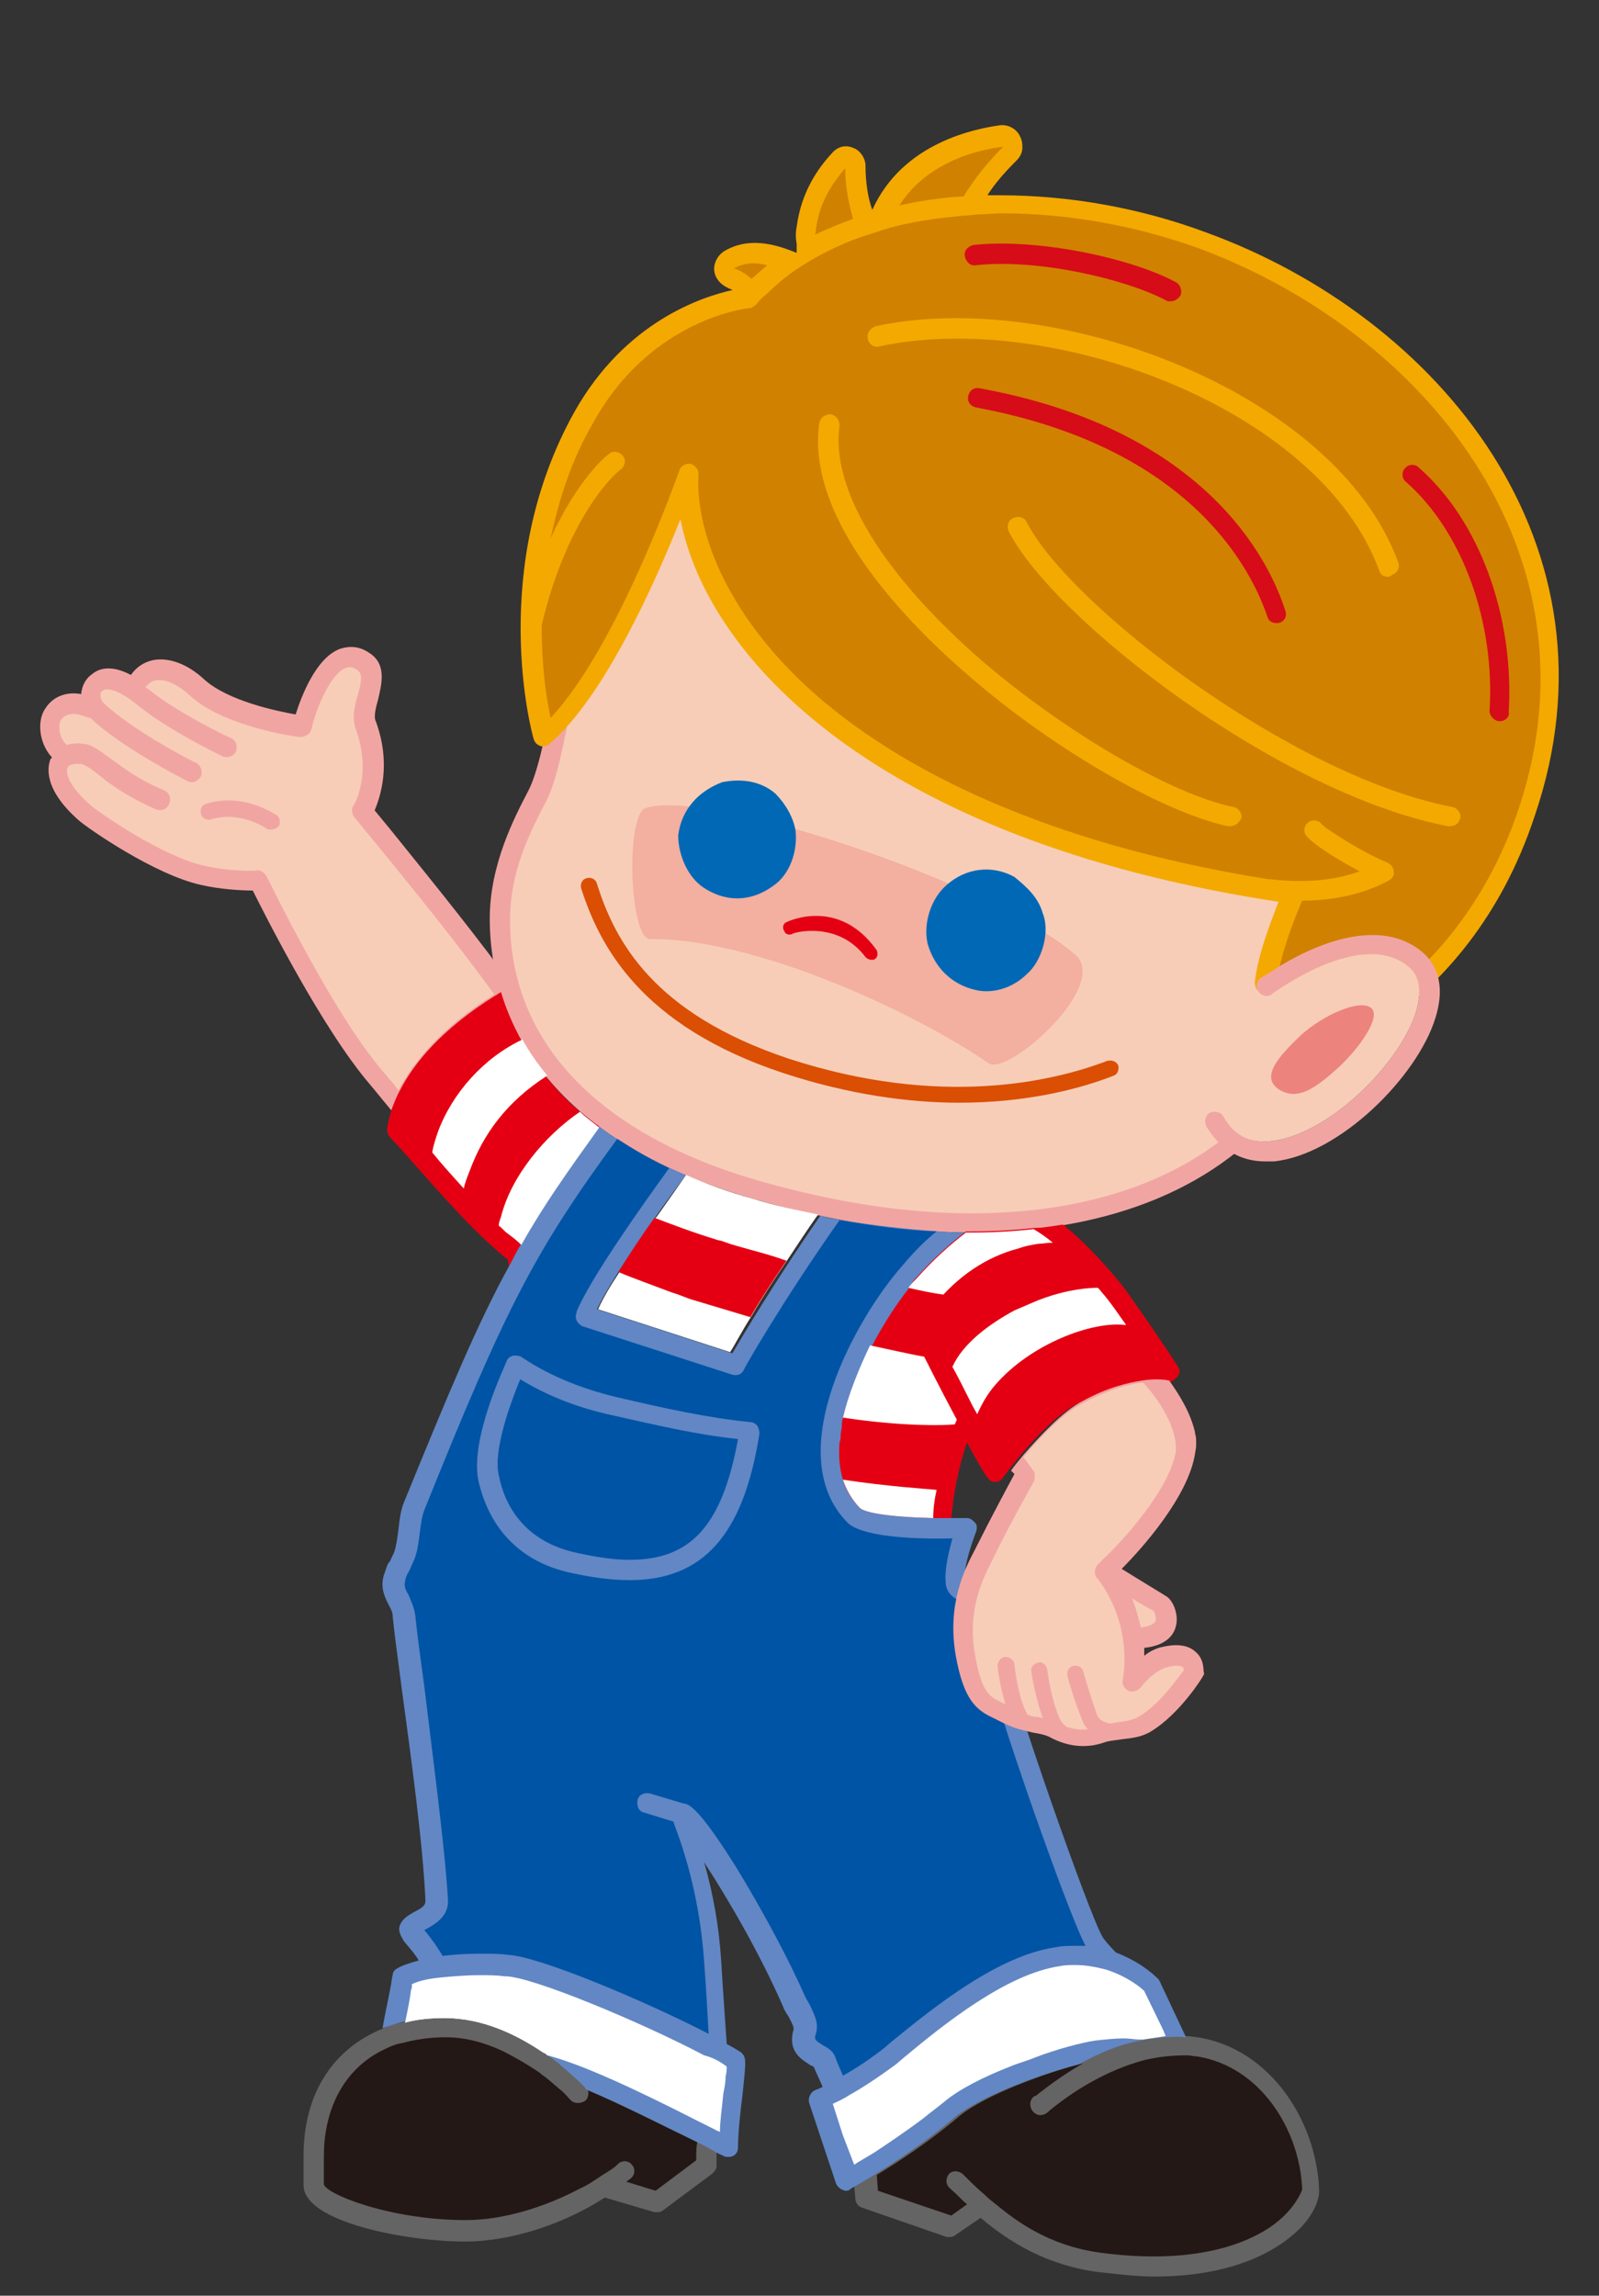<?xml version="1.0" encoding="utf-8"?>
<!-- Generator: Adobe Illustrator 26.5.1, SVG Export Plug-In . SVG Version: 6.00 Build 0)  -->
<svg version="1.1" id="レイヤー_1" xmlns="http://www.w3.org/2000/svg" xmlns:xlink="http://www.w3.org/1999/xlink" x="0px"
	 y="0px" viewBox="0 0 141.7 203.4" style="enable-background:new 0 0 141.7 203.4;" xml:space="preserve">
<rect x="0" y="0" width="141.7" height="203.4" fill="#333333" stroke="none"/>
<style type="text/css">
	.st0{fill:#F1A5A2;}
	.st1{fill:#F7CDB8;}
	.st2{fill:#F4A900;}
	.st3{fill:#D08100;}
	.st4{fill:none;}
	.st5{fill:#D60C18;}
	.st6{fill:#F3AFA0;}
	.st7{fill:#0068B5;}
	.st8{fill:#E40012;}
	.st9{fill:#DA4F03;}
	.st10{fill:#ED837D;}
	.st11{fill:#656464;}
	.st12{fill:#231815;}
	.st13{fill:#FFFFFF;}
	.st14{fill:#6287C4;}
	.st15{fill:#0054A5;}
</style>
<g>
	<path class="st0" d="M34.6,73.5l-1.4-1.7c0.5-1.2,1.5-4.1,0.1-7.9c-0.2-0.4,0-1.2,0.2-1.9c0.3-1.3,0.8-3.1-0.7-4.1
		c-1.1-0.8-2.1-0.6-2.7-0.4c-2.1,0.8-3.4,4.2-3.9,5.8c-1.7-0.3-6-1.2-8.1-3.1c-1.5-1.4-3.2-2-4.6-1.7c-0.8,0.2-1.4,0.6-1.9,1.3
		c-1.7-0.9-2.8-0.6-3.4-0.1c-0.6,0.4-0.9,1-1,1.7c0,0,0,0,0,0.1c-1-0.2-2.4,0-3.2,1.3c-0.7,1-0.6,3,0.6,4.3c0,0,0,0.1-0.1,0.1
		c-0.3,0.7-0.7,2.7,2.5,5.5c0.8,0.7,6.7,4.8,10.8,5.7c1.7,0.4,3.6,0.5,4.6,0.5c1.2,2.4,6.2,12.3,10.4,17.2l0.5,0.6
		c0.4,0.5,0.9,1.1,1.4,1.7c0.2-0.5,0.4-1.1,0.8-1.8c1.2-2.3,3.5-5.3,8.4-8.3c0.3-0.2,0.6-0.4,1-0.6c0.2-0.1,0.5-0.1,0.7-0.1
		C42.6,83.4,38.8,78.7,34.6,73.5z"/>
	<path class="st1" d="M43.8,88.1c-2.9-4-6.5-8.5-10.6-13.5l-1.8-2.2c-0.2-0.3-0.3-0.7-0.1-1c0.1-0.1,1.7-2.8,0.2-6.9
		c-0.3-0.9-0.1-1.9,0.2-2.9c0.4-1.4,0.4-1.9,0-2.2c-0.5-0.4-0.9-0.3-1.1-0.2c-1.3,0.5-2.6,3.6-3,5.4c-0.1,0.4-0.5,0.7-1,0.7
		c-0.3,0-6.8-0.9-9.8-3.7c-1.1-1-2.2-1.5-3.1-1.3c-0.3,0.1-0.6,0.3-0.8,0.6c0.1,0.1,0.2,0.1,0.3,0.2c2.6,2.1,7.2,4.3,7.3,4.3
		c0.4,0.2,0.6,0.7,0.4,1.2c-0.2,0.4-0.7,0.6-1.2,0.4c-0.2-0.1-4.8-2.3-7.6-4.6c-1.6-1.3-2.7-1.5-3-1.2c-0.2,0.1-0.2,0.3-0.2,0.4
		c0,0.2,0.1,0.5,0.3,0.7c2.5,2.4,8.1,5.3,8.2,5.3c0.4,0.2,0.6,0.8,0.4,1.2c-0.2,0.3-0.5,0.5-0.8,0.5c-0.1,0-0.3,0-0.4-0.1
		c-0.2-0.1-5.9-3-8.6-5.6c-0.1,0-0.2,0-0.4-0.1c-0.1,0-1.5-0.7-2.2,0.3c-0.2,0.3-0.3,1.4,0.5,2.2c0.4-0.1,0.9-0.2,1.4-0.1
		c0.8,0,1.5,0.6,2.5,1.3c1.1,0.8,2.5,1.9,4.7,2.8c0.5,0.2,0.7,0.7,0.5,1.2c-0.2,0.5-0.7,0.7-1.2,0.5c-2.3-1-3.9-2.1-5-3
		c-0.6-0.5-1.3-1-1.6-1c0,0,0,0-0.1,0c-0.2,0-0.9-0.1-1.1,0.3c-0.2,0.4,0,1.6,2.1,3.4c0.7,0.6,6.3,4.5,10,5.3
		c2.1,0.5,4.7,0.5,4.7,0.4h0c0.3,0,0.6,0.2,0.8,0.5c0.1,0.1,5.8,12.1,10.4,17.4l0.5,0.6c0.3,0.3,0.6,0.7,0.8,1
		C36.6,94.2,39,91.1,43.8,88.1z"/>
	<path class="st0" d="M86.1,109.2c-6.1,0-12.6-1-19.4-3c-20.2-5.8-23.3-18-23.3-24.8c0-4.8,2.2-9,3.4-11.3c0.9-1.7,1.6-5.3,2.4-9.4
		c2.1-10.9,5-25.8,14.8-28.8c1-0.3,2.3-0.5,3.8-0.5c12.2,0,40.6,12.2,50.5,32c5.6,11.2,4.1,23-4.4,34.2
		C108.3,105.1,98.4,109.2,86.1,109.2z"/>
	<path class="st1" d="M67.7,33.2c-1.3,0-2.4,0.1-3.2,0.4c-8.8,2.7-11.5,17-13.6,27.5c-0.9,4.5-1.5,8-2.5,9.9
		c-1.6,3-3.2,6.4-3.2,10.5c0,10.8,7.8,19,22,23.1c6.6,1.9,13,2.9,18.9,2.9c11.7,0,21.1-3.8,26.4-10.8c8.1-10.8,9.5-21.7,4.2-32.4
		C107,45,79.5,33.2,67.7,33.2z"/>
	<path class="st2" d="M106.9,20.6c-5.9-2.2-12.2-3.3-18.3-3.3c-0.4,0-0.7,0-1.1,0c0.7-1.1,1.6-2.1,2.6-3.1c0.3-0.3,0.5-0.7,0.5-1.1
		c0-0.3,0-0.6-0.2-1c-0.3-0.7-1.1-1.1-1.8-1c-2.1,0.3-8.6,1.5-11.3,7.5c-0.4-1.1-0.6-2.5-0.6-3.9c0-0.7-0.5-1.4-1.1-1.6
		c-0.7-0.3-1.4-0.1-1.9,0.5c-1.2,1.3-2.7,3.4-3.1,6.5c-0.1,0.5-0.1,1,0,1.5c0,0.3,0,0.5,0,0.8c-0.3-0.1-0.5-0.2-0.8-0.3
		c-2.2-0.8-4.1-0.8-5.7,0.2c-0.4,0.3-0.7,0.7-0.8,1.3c-0.1,0.7,0.3,1.5,1.2,1.9c0.1,0.1,0.3,0.1,0.4,0.2c-2.7,0.6-9.5,2.8-14,10.8
		c-7.7,13.8-3.8,28.4-3.6,29c0.1,0.3,0.3,0.5,0.6,0.6c0.3,0.1,0.6,0,0.8-0.2c4.9-4.2,9.4-14.4,11.6-19.9c2.3,12,17,28.4,53,33.9
		c-0.6,1.6-1.8,4.5-2.1,7.1c0,0.3,0.1,0.6,0.2,0.7c0.2,0.2,0.5,0.3,0.9,0.3c1,0,4.3-1.1,6.8-1.9l-5.6,7.4c-0.2,0.3-0.2,0.7,0,1
		c0.2,0.2,0.4,0.4,0.7,0.4c0.1,0,0.2,0,0.2,0c0.6-0.2,15.6-4.4,21.6-22.6C144.2,48.3,127.5,28.1,106.9,20.6z"/>
	<path class="st3" d="M134.6,71.6c-4.2,12.6-13,18.2-17.6,20.4l5.5-7.2c0.2-0.3,0.2-0.7,0-1.1c-0.2-0.2-0.4-0.4-0.7-0.4
		c-0.1,0-0.2,0-0.3,0.1c-2.6,1-6.5,2.2-8.2,2.7c0.5-2.5,1.7-5.4,2.1-6.3c3,0,5.7-0.7,7.7-1.8c0.3-0.2,0.5-0.5,0.4-0.8
		c0-0.3-0.2-0.6-0.6-0.8c-2-0.8-5.2-2.8-5.8-3.4c-0.3-0.4-0.9-0.4-1.2-0.1c-0.4,0.3-0.4,0.9-0.1,1.2c0.7,0.8,2.8,2.1,4.7,3.1
		c-1.9,0.7-4.6,1.1-7.9,0.7c-0.1,0-0.1,0-0.2,0C94.9,75.1,81,69.3,72,61.3C64.1,54.2,61.6,46.7,61.9,42c0-0.4-0.3-0.8-0.7-0.9
		c-0.4-0.1-0.9,0.2-1,0.6c-0.1,0.2-5.4,15.5-11.4,21.9C48.4,61.9,48,59,48,55.4c2.4-10.1,6.9-13.8,7-13.8c0.4-0.3,0.5-0.9,0.2-1.2
		c-0.3-0.4-0.9-0.5-1.2-0.2c-0.2,0.1-2.8,2.2-5.2,7.5c0.7-3.3,1.8-6.9,3.8-10.3c5.1-9.2,13.7-10.1,13.8-10.1c0.1,0,0.2,0,0.3-0.1
		c0.1-0.1,0.2-0.1,0.3-0.2c0.3-0.4,0.6-0.7,1-1c0.6-0.6,1.3-1.2,2.1-1.8c0.7-0.5,1.5-1,2.4-1.5c1.3-0.7,2.6-1.3,4.1-1.8
		c0.7-0.2,1.5-0.5,2.2-0.7c1.8-0.5,3.7-0.8,5.7-1c0.7-0.1,1.4-0.1,2.1-0.2c0.7,0,1.4-0.1,2.2-0.1c5.8,0,12,1.1,17.7,3.2
		C126.1,29.5,142.2,48.8,134.6,71.6z"/>
	<path class="st0" d="M24,73.5c-0.2,0-0.3,0-0.4-0.1c0,0-2.3-1.6-4.9-0.8c-0.4,0.1-0.8-0.1-0.9-0.5c-0.1-0.4,0.1-0.8,0.5-0.9
		c3.4-1,6.1,1,6.2,1c0.3,0.2,0.4,0.7,0.2,1C24.5,73.4,24.3,73.5,24,73.5z"/>
	<g>
		<g>
			<g>
				<path class="st4" d="M74.9,14.9c-1.1,1.2-2.4,3-2.6,5.5c0,0.1,0,0.2,0,0.3c1.1-0.5,2.2-1,3.4-1.4C75.2,18,74.9,16.5,74.9,14.9z"
					/>
				<path class="st4" d="M68,23.5c-1.1-0.2-2.1-0.1-2.9,0.3c0,0,0,0,0.1,0c0.5,0.2,1,0.5,1.5,0.9C67,24.3,67.5,23.9,68,23.5z"/>
				<path class="st4" d="M88.9,13c-1.7,0.2-6.5,1.1-9.2,5.2c1.8-0.4,3.7-0.6,5.7-0.8C86.3,15.9,87.4,14.3,88.9,13z"/>
			</g>
		</g>
		<path class="st2" d="M109,73.2c-0.1,0-0.1,0-0.2,0C103.2,72,93.5,66.5,86,60c-5.5-4.7-14.6-13.9-13.4-22.5c0.1-0.5,0.5-0.8,1-0.8
			c0.5,0.1,0.8,0.5,0.8,1c-0.8,5.7,3.9,13.3,12.8,21c7.4,6.3,16.7,11.7,22.1,12.8c0.5,0.1,0.8,0.6,0.7,1
			C109.8,72.9,109.5,73.2,109,73.2z"/>
		<path class="st5" d="M113.1,55.2c-0.4,0-0.7-0.2-0.8-0.6c-1.5-4.4-7-15-25.8-18.5c-0.5-0.1-0.8-0.5-0.7-1c0.1-0.5,0.5-0.8,1-0.7
			c19.8,3.6,25.6,15,27.1,19.7c0.2,0.5-0.1,1-0.6,1.1C113.3,55.2,113.2,55.2,113.1,55.2z"/>
		<path class="st2" d="M123,51.1c-0.4,0-0.7-0.2-0.8-0.6C116.9,36.1,93,27.4,77.9,30.7c-0.5,0.1-0.9-0.2-1-0.7
			c-0.1-0.5,0.2-0.9,0.7-1.1c15.7-3.4,40.7,5.7,46.3,20.9c0.2,0.5-0.1,1-0.5,1.1C123.2,51.1,123.1,51.1,123,51.1z"/>
		<path class="st2" d="M128.5,73.2c-0.1,0-0.1,0-0.2,0c-15-2.9-34.9-18.3-38.9-26.1c-0.2-0.4-0.1-1,0.4-1.2c0.4-0.2,1-0.1,1.2,0.4
			c3.9,7.5,23.6,22.5,37.7,25.2c0.5,0.1,0.8,0.6,0.7,1C129.3,72.9,129,73.2,128.5,73.2z"/>
		<path class="st5" d="M132.9,63.9C132.9,63.9,132.9,63.9,132.9,63.9c-0.5,0-0.9-0.5-0.9-0.9c0.5-7.9-2.4-15.9-7.4-20.3
			c-0.4-0.3-0.4-0.9-0.1-1.2c0.3-0.4,0.9-0.4,1.2-0.1c5.4,4.7,8.5,13.2,8,21.7C133.8,63.5,133.4,63.9,132.9,63.9z"/>
		<path class="st6" d="M57.2,71.6c5.3-1.8,30.6,6.5,38.1,13c3.1,2.7-6,10.8-7.7,9.6c-6.5-4.5-20.7-11.1-30-11
			C55.8,83.2,55.4,72.3,57.2,71.6z"/>
		<path class="st7" d="M70.5,73.6c0.2,1.8-0.5,3.9-2,4.9c-1.8,1.3-3.9,1.5-5.9,0.3c-1.6-0.9-2.5-3-2.5-4.8c0.3-2.3,1.8-3.9,3.9-4.7
			c1.5-0.3,3.3-0.2,4.7,1C69.6,71.2,70.3,72.4,70.5,73.6z"/>
		<path class="st7" d="M92.4,80.9c0.7,1.7-0.1,4.3-1.4,5.4c-1.2,1.2-3,1.8-4.6,1.4c-2.1-0.5-3.6-2-4.2-4.1c-0.4-1.8,0.3-4,1.7-5.2
			c1.7-1.5,4-1.8,6-0.7C91,78.6,92,79.5,92.4,80.9z"/>
		<path class="st8" d="M69.7,81.7c-0.3,0.1-0.4,0.5-0.2,0.8c0.1,0.3,0.5,0.4,0.8,0.2c0.2-0.1,4-1.1,6.4,2.1c0.2,0.2,0.5,0.3,0.8,0.2
			c0.3-0.2,0.3-0.5,0.2-0.8C74.3,79.4,69.7,81.7,69.7,81.7z"/>
		<path class="st9" d="M85,97.7c-4.4,0-9.7-0.7-15.5-2.6c-12.8-4.2-16.4-11.4-18-16.4c-0.1-0.4,0.1-0.8,0.5-0.9
			c0.4-0.1,0.8,0.1,0.9,0.5c1.6,5.1,5,11.5,17,15.5c13.5,4.4,23.5,2,28.2,0.2c0.4-0.1,0.8,0,1,0.4c0.1,0.4-0.1,0.8-0.4,0.9
			C95.9,96.4,91.2,97.7,85,97.7z"/>
		<path class="st5" d="M103.7,26.7c-0.1,0-0.3,0-0.4-0.1c-3.6-1.9-11.4-3.7-16.8-3.1c-0.5,0.1-0.9-0.3-1-0.8c-0.1-0.5,0.3-0.9,0.8-1
			c5.8-0.6,14,1.2,17.9,3.3c0.4,0.2,0.6,0.8,0.4,1.2C104.3,26.6,104,26.7,103.7,26.7z"/>
	</g>
	<g>
		<path class="st0" d="M112.1,102.9c-2.2,0-4-1.1-5.2-3.1c-0.2-0.4-0.1-1,0.3-1.2c0.4-0.2,1-0.1,1.2,0.3c1,1.7,2.4,2.4,4.3,2.2
			c5.1-0.6,11.4-6.9,12.8-11.5c0.5-1.8,0.3-3.1-0.6-3.9c-3.9-3.4-11.1,1.7-11.2,1.7l-1,0.7c-0.4,0.3-1,0.1-1.2-0.3
			c-0.3-0.4-0.1-1,0.3-1.2l1-0.6c0.3-0.2,8.4-5.8,13.3-1.6c1,0.9,2.1,2.6,1.1,5.8c-1.6,5.2-8.5,12.1-14.3,12.7
			C112.6,102.9,112.4,102.9,112.1,102.9z"/>
	</g>
	<path class="st3" d="M88.9,13c-1.4,1.4-2.6,2.9-3.5,4.4c-2,0.1-3.9,0.4-5.7,0.8C82.3,14.1,87.2,13.2,88.9,13z"/>
	<path class="st3" d="M72.3,20.4c0.3-2.6,1.6-4.3,2.6-5.5c0,1.6,0.3,3.1,0.7,4.5c-1.2,0.4-2.3,0.9-3.4,1.4
		C72.3,20.6,72.3,20.5,72.3,20.4z"/>
	<path class="st3" d="M68,23.5c-0.5,0.4-0.9,0.8-1.4,1.2c-0.5-0.4-0.9-0.7-1.5-0.9c0,0,0,0-0.1,0C65.9,23.3,66.8,23.2,68,23.5z"/>
	<g>
		<path class="st1" d="M108.6,99.2c0.9,1.5,2.3,2.1,4.1,1.9c5.1-0.6,11.4-6.9,12.8-11.5c0.5-1.8,0.3-3.1-0.6-3.9
			c-3.9-3.4-11.1,1.7-11.2,1.7l-0.9,0.6L108.6,99.2z"/>
	</g>
	<path class="st10" d="M115.3,91.7c-2,1.9-3.6,3.7-2,4.8c1.7,1.1,3.3-0.1,5.4-2c2-1.9,3.7-4.5,2.8-5.2
		C120.5,88.5,117.3,89.9,115.3,91.7z"/>
	<g>
		<path class="st11" d="M105.2,180.4C105.1,180.4,105.1,180.4,105.2,180.4c-0.7,0-1.3,0-2,0c-0.7,0.1-1.3,0.2-2,0.3
			c-1.8,0.4-3.6,1.1-5.5,2.1c-3.2,0.8-8.7,2.8-11,4.7c-2.7,2.2-5.5,4.1-7.3,5.2c-0.8,0.5-1.4,0.8-1.7,1l0.1,1.1
			c0,0.4,0.3,0.7,0.6,0.8l7.5,2.6c0.1,0,0.2,0,0.3,0c0.2,0,0.4-0.1,0.5-0.2l2.2-1.5c2.6,2.2,5.9,4.2,10.4,4.8c1.8,0.2,3.5,0.4,5,0.4
			c7,0,10.7-2.3,12.4-3.8c1.4-1.2,2.2-2.7,2.2-3.8C116.7,187.7,112.2,180.9,105.2,180.4z"/>
		<path class="st11" d="M52,185.1c0-0.1-0.1-0.2-0.2-0.3c-0.6-0.6-1.2-1.2-2-1.8c-0.4-0.3-0.8-0.7-1.3-1c-0.1-0.1-0.2-0.2-0.3-0.2
			c-2.5-1.7-5.5-3.1-8.8-3.1c-1.2,0-2.4,0.1-3.5,0.4c-0.7,0.2-1.3,0.3-1.9,0.6c-4.5,1.8-7.1,5.8-7.1,11.3v2.6c0,3.3,9.2,5,14.3,5
			c4,0,8.7-1.5,12.4-3.9L58,196c0.1,0,0.2,0,0.3,0c0.2,0,0.4-0.1,0.5-0.2l4.3-3.2c0.2-0.2,0.4-0.4,0.4-0.7l0-0.8c0-0.2,0-0.4,0-0.6
			c-0.5-0.3-1.1-0.6-1.7-0.9C58.9,188.3,55.2,186.4,52,185.1z"/>
	</g>
	<path class="st12" d="M61.7,191.1l0,0.3l-3.6,2.7l-2.6-0.8c0.1-0.1,0.3-0.2,0.4-0.3c0.4-0.3,0.4-0.9,0.1-1.2
		c-0.3-0.4-0.9-0.4-1.2-0.1c-0.4,0.4-0.9,0.7-1.4,1c-0.6,0.4-1.3,0.9-2,1.2c-3.2,1.7-6.9,2.8-10.1,2.8c-6.9,0-12.6-2.4-12.6-3.2V191
		c0-3.6,1.4-7.4,5.1-9.3c0.6-0.3,1.2-0.6,1.9-0.7c1.1-0.3,2.4-0.5,3.8-0.5c1.8,0,3.5,0.5,5,1.2c1.2,0.6,2.4,1.3,3.4,2
		c0,0,0.1,0.1,0.1,0.1c0.6,0.4,1.1,0.9,1.6,1.3c0.4,0.3,0.7,0.7,1,1c0.3,0.3,0.9,0.3,1.3,0c0.2-0.2,0.3-0.6,0.2-0.9
		c3.1,1.3,6.8,3.2,9.7,4.6C61.7,190.2,61.7,190.6,61.7,191.1z"/>
	<path class="st12" d="M113.6,196.5c-1.5,1.4-6.1,4.4-16,3.1c-3.9-0.5-6.8-2.2-9.1-4.1c-0.5-0.4-0.9-0.7-1.3-1.1
		c-0.6-0.5-1.2-1.1-1.7-1.6l-0.2-0.2c-0.4-0.3-0.9-0.3-1.2,0c-0.3,0.4-0.3,0.9,0,1.2l0.2,0.2c0.5,0.4,0.9,0.9,1.4,1.3l-1.4,1
		l-6.5-2.2l-0.1-1.4c1.8-1.1,4.6-2.9,7.3-5.2c2.3-1.9,7.8-3.9,11-4.7c-1.4,0.8-2.7,1.7-4.1,2.8c-0.1,0.1-0.1,0.1-0.2,0.1
		c-0.2,0.1-0.4,0.4-0.4,0.7c0,0.5,0.3,0.9,0.8,1c0.4,0,0.6-0.1,0.9-0.4c2.8-2.3,5.8-3.8,8.5-4.5c1.3-0.3,2.5-0.4,3.7-0.4
		c0.3,0,0.6,0.1,0.9,0.1c5.6,0.9,9.1,6.5,9.3,11.8C115.2,194.5,114.7,195.5,113.6,196.5z"/>
	<path class="st13" d="M64.4,183.1c0,0.2,0,0.5-0.1,0.9c0,0.5-0.1,1-0.2,1.5c-0.1,1.1-0.3,2.4-0.3,3.4c-0.1-0.1-0.3-0.1-0.4-0.2
		c-0.6-0.3-1.2-0.6-1.8-0.9c-5.1-2.6-10-4.9-13.1-5.7c-0.1-0.1-0.2-0.2-0.3-0.2c-2.5-1.7-5.5-3.1-8.8-3.1c-1.2,0-2.4,0.1-3.5,0.4
		c0.2-1,0.4-1.9,0.5-2.7c0-0.2,0.1-0.3,0.1-0.5c0-0.1,0-0.1,0-0.2c0.6-0.3,1.5-0.5,2.6-0.6c1-0.1,2.2-0.2,3.4-0.2
		c0.8,0,1.5,0,2.2,0.1c0,0,0.1,0,0.1,0c2.3,0,12.1,4.1,17.6,7C63.2,182.3,63.9,182.7,64.4,183.1z M75.7,191.8
		C75.6,191.8,75.6,191.8,75.7,191.8l-1-2.6l-0.9-2.8c0.4-0.2,0.9-0.4,1.5-0.8c1.1-0.6,2.6-1.6,4.1-2.7l0.7-0.6
		c3.6-3,9.1-7.4,13.8-8.1c0.5-0.1,0.9-0.1,1.4-0.1c1,0,1.9,0.2,2.7,0.4c1.9,0.6,3.1,1.6,3.4,1.9l1.7,3.5l0.2,0.5
		c-0.7,0.1-1.3,0.2-2,0.3c-0.1,0-0.2,0-0.3,0c-0.4,0-0.9-0.1-1.4-0.1c-0.8,0-1.7,0.1-2.6,0.2c-1.2,0.2-3.2,0.7-5.3,1.5
		c-0.7,0.3-1.5,0.5-2.2,0.8c-2.3,0.9-4.5,2-5.8,3.1c-0.6,0.5-1.3,1-1.9,1.5c-1.6,1.2-3.1,2.2-4.3,3
		C76.7,191.2,76.1,191.5,75.7,191.8z"/>
	<g>
		<path class="st4" d="M74.7,131.1c-0.3-1-0.4-2.1-0.3-3.3C74.3,128.9,74.4,130,74.7,131.1z"/>
		<path class="st4" d="M64.6,119.8c1-1.7,3.8-6.4,7.8-12.2c-1.9-0.4-3.8-0.9-5.7-1.4c-2.2-0.6-4.1-1.3-5.9-2.1
			c-2.1,2.9-6.3,8.8-7.9,11.9L64.6,119.8z"/>
		<path class="st4" d="M74.5,127.1c0,0.2,0,0.5-0.1,0.7C74.4,127.5,74.4,127.3,74.5,127.1z"/>
		<path class="st4" d="M74.6,126.3c0,0.2-0.1,0.5-0.1,0.7C74.5,126.8,74.5,126.6,74.6,126.3z"/>
		<path class="st4" d="M83.5,134.5c-0.3,0-0.6,0-0.8,0C83,134.5,83.2,134.5,83.5,134.5z"/>
		<path class="st4" d="M83.6,134.5c0.3,0,0.5,0,0.8,0C84.2,134.5,83.9,134.5,83.6,134.5z"/>
		<path class="st14" d="M83.6,134.5c0,0-0.1,0-0.1,0C83.6,134.5,83.6,134.5,83.6,134.5z"/>
		<polygon class="st14" points="74.7,131.1 74.7,131.1 74.7,131.1 		"/>
		<path class="st14" d="M84.5,134.5L84.5,134.5C84.5,134.5,84.5,134.5,84.5,134.5C84.5,134.5,84.5,134.5,84.5,134.5z"/>
		<path class="st14" d="M82.7,134.5C82.7,134.5,82.7,134.5,82.7,134.5L82.7,134.5C82.7,134.5,82.7,134.5,82.7,134.5z"/>
		<path class="st14" d="M74.4,127.7C74.4,127.7,74.4,127.7,74.4,127.7C74.4,127.7,74.4,127.7,74.4,127.7z"/>
		<path class="st14" d="M74.5,127C74.5,127,74.5,127,74.5,127C74.5,127,74.5,127,74.5,127z"/>
		<path class="st14" d="M74.6,126.3C74.6,126.3,74.6,126.3,74.6,126.3C74.6,126.3,74.6,126.3,74.6,126.3z"/>
		<path class="st14" d="M46.1,110.2L46.1,110.2c-0.4,0.6-0.7,1.3-1.1,2l0,0C45.4,111.5,45.8,110.9,46.1,110.2z"/>
	</g>
	<path class="st8" d="M51.4,98.5c-1.2-1-2.2-2.1-3-3.1c0,0,0,0,0,0c-0.9-1.1-1.6-2.1-2.2-3.2c-0.8-1.5-1.4-2.9-1.8-4.3
		c-0.2,0.1-0.3,0.2-0.5,0.3c-4.8,3-7.2,6-8.4,8.3c-0.4,0.7-0.6,1.3-0.8,1.8c-0.3,1-0.4,1.7-0.4,1.8c0,0.2,0.1,0.5,0.2,0.6
		c0.5,0.5,1.2,1.3,2,2.2c2.3,2.6,5.8,6.6,8.5,8.7l0.1,0.6c0.4-0.7,0.7-1.3,1.1-2c2-3.4,4.1-6.5,6.9-10.4c0,0,0,0,0,0
		C52.5,99.4,51.9,98.9,51.4,98.5z"/>
	<path class="st14" d="M102.8,175.6c0-0.1-0.1-0.1-0.1-0.2c-0.1-0.1-1.4-1.5-3.8-2.4c-0.6-0.6-1.1-1.2-1.2-1.4
		c-1.2-2-8.1-21.8-8.4-24.1c-0.1-0.5,0.1-1.3,0.2-2.1c0.2-1.1,0.3-2.2,0.1-3c-0.3-1.1-1.5-1.5-2.6-1.8c-0.6-0.2-1.5-0.4-1.5-0.7
		c-0.1-1.2,0.7-3.4,1-4.2c0.1-0.3,0.1-0.6-0.1-0.8c-0.2-0.2-0.4-0.4-0.7-0.4c-0.4,0-0.7,0-1.1,0c0,0,0,0,0,0c-0.3,0-0.6,0-0.8,0
		c0,0-0.1,0-0.1,0c-0.3,0-0.6,0-0.8,0c0,0,0,0,0,0c-4.1-0.1-6-0.5-6.4-0.9c-0.7-0.7-1.2-1.6-1.5-2.5c0,0,0,0,0,0
		c-0.3-1-0.4-2.1-0.3-3.3c0,0,0,0,0,0c0-0.2,0-0.5,0.1-0.7c0,0,0,0,0,0c0-0.2,0.1-0.5,0.1-0.7c0,0,0,0,0,0c0.8-4.8,4-10.1,6.6-13.1
		c1.6-1.8,3.1-3.1,4.4-4.1c-0.9,0-1.8,0-2.7-0.1c-2.8-0.2-5.6-0.5-8.6-1c-0.6-0.1-1.3-0.2-1.9-0.4c-4,5.8-6.8,10.5-7.8,12.2
		L52.9,116c1.5-3.1,5.7-9,7.9-11.9c-0.6-0.2-1.1-0.5-1.7-0.7c0,0,0,0,0,0c-1.7-0.8-3.3-1.7-4.6-2.6c-0.5-0.3-1-0.7-1.4-1
		c-2.8,3.9-5,7-6.9,10.4c-0.4,0.6-0.7,1.3-1.1,2l0,0c-2.8,5.1-5.3,11.1-9.3,20.9c-0.3,0.7-0.4,1.6-0.5,2.5c-0.1,0.7-0.2,1.5-0.4,2
		c-0.3,0.6-0.3,0.7-0.4,0.8c-0.2,0.2-0.2,0.4-0.5,1.2c-0.3,1.1,0.1,1.9,0.4,2.5c0.2,0.4,0.4,0.7,0.4,1.1c0.1,1.1,0.4,3.4,0.8,6.4
		c0.8,5.9,1.9,13.9,2.1,18.8c0,0.4-0.2,0.6-1,1c-0.5,0.3-1.1,0.6-1.3,1.3c-0.1,0.4,0.1,0.8,0.4,1.3c0.6,0.7,1.1,1.3,1.3,1.7
		c-0.7,0.2-1.4,0.4-1.9,0.7c-0.2,0.1-0.4,0.3-0.4,0.6c-0.1,0.3-0.1,0.7-0.2,1.1c-0.2,1.1-0.5,2.4-0.7,3.6c0.6-0.2,1.2-0.4,1.9-0.6
		c1.1-0.2,2.3-0.4,3.5-0.4c3.4,0,6.4,1.4,8.8,3.1c0.1,0.1,0.2,0.2,0.3,0.2c0.4,0.3,0.9,0.6,1.3,1c0.7,0.6,1.4,1.2,2,1.8
		c0.1,0.1,0.2,0.2,0.2,0.3c3.1,1.3,6.8,3.2,9.7,4.6c0.6,0.3,1.2,0.6,1.7,0.9c0.3,0.2,0.6,0.3,0.8,0.4c0.1,0.1,0.3,0.1,0.4,0.1
		c0.2,0,0.3,0,0.5-0.1c0.3-0.2,0.4-0.4,0.4-0.8c0-1.1,0.2-3.1,0.4-4.6c0.3-2.8,0.3-3.1,0.1-3.5c-0.1-0.1-0.2-0.3-0.3-0.3
		c-0.3-0.2-0.8-0.5-1.2-0.7c-0.1-1.6-0.3-4.2-0.5-7.5c-0.2-3-0.7-5.8-1.5-8.6c2.1,3.2,5,8.2,7,12.8c0.1,0.3,0.3,0.6,0.5,0.9
		c0.3,0.6,0.5,0.9,0.4,1.2c-0.5,1.9,0.8,2.6,1.4,3c0.1,0.1,0.4,0.2,0.4,0.2c0.3,0.7,0.6,1.3,0.8,1.8c-0.4,0.2-0.7,0.3-0.7,0.3
		c-0.4,0.2-0.6,0.7-0.5,1.1l2.4,7.2c0.1,0.2,0.3,0.4,0.5,0.5c0.1,0,0.2,0.1,0.3,0.1c0.1,0,0.3,0,0.4-0.1c0,0,0.1-0.1,0.3-0.2
		c0.3-0.2,0.9-0.5,1.7-1c1.8-1.1,4.6-2.9,7.3-5.2c2.3-1.9,7.8-3.9,11-4.7c1.8-1,3.7-1.8,5.5-2.1c0.7-0.2,1.4-0.2,2-0.3
		c0.6,0,1.3-0.1,1.9,0c0,0,0,0,0.1,0L102.8,175.6z"/>
	<path class="st8" d="M104.4,121.1c-0.1-0.2-3.5-5.3-5.1-7.4c-1.9-2.3-3.6-4-5.1-5.2c-0.8,0.1-1.7,0.3-2.6,0.3
		c-1.8,0.2-3.6,0.3-5.5,0.3c-0.2,0-0.4,0-0.6,0c0,0,0,0,0.1,0c-1.3,1-2.8,2.3-4.4,4.1c-0.2,0.2-0.4,0.5-0.6,0.8c0,0,0,0,0,0
		c0,0-0.1,0.1-0.1,0.2c-1.1,1.4-2.2,3.1-3.2,5c0,0,0,0,0,0.1l0,0c0,0,0,0,0,0.1c0,0,0,0,0,0c0,0,0,0,0,0c-0.1,0.2-0.2,0.5-0.4,0.7
		c-0.1,0.1-0.1,0.3-0.2,0.4c-0.1,0.1-0.1,0.3-0.2,0.4c-0.4,0.8-0.7,1.6-1,2.4c0,0,0,0,0,0c-0.1,0.3-0.2,0.5-0.3,0.8
		c0,0.1,0,0.1-0.1,0.2c-0.1,0.2-0.1,0.4-0.2,0.6c0,0.1-0.1,0.2-0.1,0.3c0,0.1-0.1,0.3-0.1,0.4c0,0,0,0.1,0,0.1
		c-0.1,0.2-0.1,0.5-0.1,0.7c0,0,0,0,0,0c0,0.2-0.1,0.5-0.1,0.7c0,0,0,0,0,0c0,0.2,0,0.5-0.1,0.7c0,0,0,0,0,0c-0.1,1.2,0,2.3,0.3,3.3
		c0,0,0,0,0,0c0.3,1,0.8,1.8,1.5,2.5c0.4,0.4,2.4,0.8,6.4,0.9c0,0,0,0,0,0c0.3,0,0.5,0,0.8,0c0,0,0.1,0,0.1,0c0.3,0,0.5,0,0.8,0
		c0,0,0,0,0,0c0.2-2.1,0.6-4.4,1.4-6.7c1.1,2.1,1.7,3,1.8,3.1c0.2,0.3,0.4,0.4,0.7,0.4c0,0,0,0,0,0c0.3,0,0.6-0.2,0.7-0.4
		c0-0.1,0.2-0.2,0.3-0.4c0.2-0.3,0.6-0.8,1.1-1.4c1.4-1.7,3.5-3.9,5.3-4.8c2.3-1.2,4.1-1.7,5.3-1.8c1.4-0.2,2.2,0,2.2,0
		c0,0,0.1,0,0.1,0c0.3,0.1,0.7-0.1,0.9-0.3C104.6,121.8,104.6,121.4,104.4,121.1z"/>
	<path class="st15" d="M86.5,142.3c0.4,0.1,1.2,0.4,1.4,0.5c0.1,0.4,0,1.4-0.1,2.3c-0.1,1-0.3,1.9-0.2,2.6c0.3,2.6,7.1,22,8.6,24.7
		c-0.3,0-0.6,0-0.9,0c-0.5,0-1.1,0-1.6,0.1c-5.2,0.7-10.9,5.3-14.7,8.4l-0.7,0.6c-1.3,1-2.5,1.8-3.6,2.4c-0.2-0.5-0.5-1.1-0.7-1.7
		c-0.2-0.5-0.7-0.8-1.1-1c-0.6-0.4-0.8-0.5-0.6-1c0.3-1-0.2-1.8-0.5-2.5c-0.1-0.2-0.3-0.5-0.4-0.7c-1.5-3.4-3.7-7.5-6-11.3
		c-3.3-5.3-4.3-5.9-4.8-5.9l-3-0.9c-0.5-0.1-1,0.1-1.1,0.6c-0.1,0.5,0.1,1,0.6,1.1l2.6,0.8c0,0,0,0,0,0.1c1.5,3.9,2.4,8,2.7,12.3
		c0.2,2.6,0.3,4.8,0.4,6.4c-5.6-2.9-15.1-6.9-17.8-7c-0.7-0.1-1.5-0.1-2.3-0.1c-0.6,0-2,0-3.5,0.2c0-0.1,0-0.1-0.1-0.2
		c0,0-0.5-0.9-1.5-2.1c0.1,0,0.1-0.1,0.2-0.1c0.7-0.4,2-1.1,1.9-2.6c-0.3-4.9-1.4-13-2.1-18.9c-0.4-2.9-0.7-5.2-0.8-6.3
		c-0.1-0.7-0.4-1.3-0.6-1.8c-0.3-0.5-0.4-0.8-0.3-1.2c0-0.2,0.2-0.7,0.3-0.8c0.1-0.2,0.2-0.4,0.5-1.1c0.3-0.7,0.4-1.6,0.5-2.4
		c0.1-0.8,0.2-1.5,0.4-2c7.2-17.9,9.7-22.8,17.1-32.9c1.4,0.9,2.9,1.8,4.6,2.6c0,0,0,0,0,0c-2.4,3.3-7,9.8-8.2,12.7c0,0,0,0.1,0,0.1
		c-0.1,0.2-0.1,0.5,0,0.7c0.1,0.2,0.3,0.4,0.5,0.5l13.3,4.3c0.4,0.1,0.8,0,1-0.4c0-0.1,3.3-5.9,8.5-13.3c2.9,0.5,5.8,0.9,8.6,1
		c-1,0.8-2,1.8-3,3c-4.1,4.6-10.9,16.7-4.9,22.8c1.2,1.2,5.5,1.5,9.3,1.4c-0.3,1.1-0.7,2.7-0.6,3.8C83.8,141.6,85.3,142,86.5,142.3z
		"/>
	<g>
		<path class="st14" d="M67.1,126.3c-0.2-0.2-0.4-0.3-0.6-0.3c-3.9-0.4-7.5-1.2-11.8-2.2c-5.5-1.3-8.3-3.5-8.4-3.5
			c-0.2-0.2-0.5-0.2-0.8-0.2c-0.3,0.1-0.5,0.2-0.6,0.5c-0.1,0.3-3.3,6.9-2.5,10.6c1,4.4,3.9,7.3,8.4,8.2c1.9,0.4,3.5,0.6,5,0.6l0,0
			c6.5,0,10.1-4,11.5-13C67.3,126.7,67.2,126.5,67.1,126.3z M55.8,138.2c-1.3,0-2.8-0.2-4.6-0.6c-4.8-1-6.5-4.3-7-6.9
			c-0.5-2.2,1-6.3,1.9-8.5c1.3,0.8,4,2.3,8.2,3.2c4,0.9,7.4,1.7,11.1,2.1C64,135.2,61.2,138.2,55.8,138.2z"/>
	</g>
	<path class="st0" d="M106,146.4c-0.6-0.6-1.6-0.8-2.9-0.5c-0.6,0.1-1.2,0.4-1.7,0.8c0-0.2,0-0.4,0-0.7c1.9-0.2,2.6-1.1,2.8-1.9
		c0.3-1.1-0.3-2.4-0.9-2.7c-0.3-0.2-2.3-1.4-3.9-2.4c1.8-1.8,5.9-6.4,6.5-10.2c0-0.1,0.1-0.4,0.1-0.8c0-0.1,0-0.1,0-0.2
		c0,0,0-0.1,0-0.1c0-0.2,0-0.4-0.1-0.7c0,0,0-0.1,0-0.1c-0.4-1.7-1.3-3.2-2.3-4.6c0,0-0.1,0-0.1,0c0,0-0.8-0.2-2.2,0
		c-1.3,0.2-3.1,0.6-5.3,1.8c-1.8,0.9-3.9,3.2-5.3,4.8c-0.5,0.6-0.9,1.1-1.1,1.4l0.3,0.3c-0.6,1.1-2.2,4.1-3.3,6.3l-0.2,0.4
		c-0.9,1.7-2.5,4.8-1.7,9.4c0.7,3.9,1.8,4.8,3.3,5.5c0.2,0.1,0.4,0.2,0.6,0.3c0.4,0.2,1,0.5,1.7,0.7c0.4,0.1,0.8,0.2,1.2,0.3
		c0.6,0.1,1.2,0.2,1.7,0.5c1,0.5,1.9,0.7,2.8,0.7c0.6,0,1.2-0.1,1.8-0.3c0.5-0.2,1.1-0.2,1.6-0.3c0.9-0.1,1.8-0.2,2.6-0.7
		c2.5-1.5,4.6-4.8,4.6-4.9c0.1-0.1,0.1-0.2,0.1-0.3C106.6,148.2,106.8,147.1,106,146.4z"/>
	<path class="st1" d="M100.9,152.1c-0.5,0.3-1.1,0.4-1.9,0.5c-0.2,0-0.4,0.1-0.6,0.1c-0.6-0.1-1-0.3-1.2-0.8
		c-0.6-1.7-1.2-3.8-1.2-3.8c-0.1-0.4-0.5-0.6-0.9-0.5c-0.4,0.1-0.6,0.5-0.5,0.9c0,0.1,0.6,2.2,1.3,3.9c0.1,0.3,0.3,0.6,0.5,0.8
		c-0.6,0.1-1.2,0-1.9-0.2c-0.1-0.1-0.1-0.1-0.2-0.2c-0.5-0.3-1.2-2.6-1.5-4.9c-0.1-0.4-0.4-0.7-0.8-0.6c-0.4,0.1-0.7,0.4-0.6,0.8
		c0.1,0.9,0.5,2.7,1,4.1c-0.2,0-0.4-0.1-0.6-0.1c-0.3,0-0.5-0.1-0.8-0.2c0,0,0-0.1,0-0.1c-0.8-1.4-1.1-4.3-1.1-4.3
		c0-0.4-0.4-0.7-0.8-0.7c-0.4,0-0.7,0.4-0.7,0.8c0,0.1,0.2,1.8,0.7,3.4c-0.1-0.1-0.3-0.1-0.4-0.2c-1-0.5-1.7-0.8-2.3-4.2
		c-0.7-4,0.7-6.7,1.5-8.3l0.2-0.4c1.3-2.7,3.5-6.6,3.5-6.6c0.1-0.2,0.1-0.3,0.1-0.5c0-0.2,0-0.4-0.2-0.6l-0.8-1.1
		c1.4-1.7,3.5-3.9,5.3-4.8c2.3-1.2,4.1-1.7,5.3-1.8c1.3,1.4,2.7,3.5,2.9,5.5c0,0.4,0,0.6,0,0.6c-0.6,3.5-4.9,8.1-6.4,9.5
		c-0.3,0.3-0.5,0.5-0.5,0.5c-0.3,0.3-0.4,0.8-0.1,1.2c0,0,0,0.1,0.1,0.1c3.2,4.3,2.2,8.9,2.2,8.9c-0.1,0.4,0.1,0.8,0.5,1
		c0.4,0.2,0.8,0,1.1-0.3c0,0,1.1-1.5,2.4-1.8c0.8-0.2,1.2-0.1,1.3,0c0.1,0.1,0.1,0.2,0.1,0.3C104.4,148.6,102.8,151,100.9,152.1z"/>
	<path class="st1" d="M102.2,142.7c0.1,0.1,0.3,0.6,0.2,0.9c-0.1,0.3-0.6,0.5-1.3,0.6c-0.2-0.8-0.4-1.7-0.8-2.6
		C101.2,142.2,102,142.6,102.2,142.7z"/>
	<path class="st13" d="M89.9,116.1c0.7-0.3,1.4-0.6,2.1-0.9c1.8-0.7,3.7-1.1,5.3-1.1c0.2,0.2,0.4,0.5,0.6,0.7
		c0.5,0.6,1.2,1.6,1.9,2.6c-3-0.4-8.5,1.7-11.6,5.3c-0.7,0.8-1.2,1.7-1.6,2.6c-0.3-0.5-0.6-1.1-0.9-1.7c-0.4-0.8-0.8-1.6-1.3-2.5
		C85.3,119.1,87.5,117.4,89.9,116.1z"/>
	<path class="st13" d="M84.8,125.8c-0.1,0.1-0.1,0.3-0.2,0.4c-0.9,0.1-4.6,0.2-9.9-0.6c0.5-2.1,1.4-4.3,2.4-6.4
		c1.9,0.4,3.6,0.8,4.8,1C83,122.4,84,124.3,84.8,125.8z"/>
	<path class="st13" d="M76.2,133.6c-0.7-0.7-1.2-1.6-1.5-2.5c4,0.6,7.2,0.8,8.3,0.9c-0.2,0.9-0.3,1.7-0.3,2.5
		C78.6,134.4,76.6,134,76.2,133.6z"/>
	<path class="st13" d="M92,110.2c-0.6,0.1-1.2,0.2-1.7,0.4c-3.1,0.8-5.3,2.6-6.7,4.1c-0.8-0.1-1.8-0.3-3.1-0.6
		c0.2-0.3,0.5-0.6,0.7-0.8c1.6-1.8,3.1-3.1,4.4-4.1c0,0,0,0-0.1,0c0.2,0,0.4,0,0.6,0c1.9,0,3.7-0.1,5.5-0.3c0.5,0.3,1.1,0.7,1.7,1.2
		C92.8,110.1,92.4,110.2,92,110.2z"/>
	<path class="st13" d="M66.7,106.2c-2.2-0.6-4.1-1.3-5.9-2.1l0,0c-0.7,1-1.6,2.3-2.6,3.7c0,0-0.1,0.1-0.1,0.1
		c-1.1,1.5-2.2,3.1-3.1,4.6c0,0-0.1,0.1-0.1,0.2c-0.8,1.2-1.5,2.4-1.9,3.3l11.7,3.8c0.4-0.6,1-1.8,1.9-3.2c0.8-1.4,1.9-3.1,3.2-5
		c0.8-1.2,1.7-2.6,2.7-4C70.5,107.2,68.6,106.8,66.7,106.2z"/>
	<path class="st8" d="M66.4,110.7c-0.7-0.2-1.5-0.4-2.3-0.7c-0.2-0.1-0.5-0.1-0.7-0.2c-2-0.6-3.8-1.3-5.4-1.9
		c-1.1,1.5-2.2,3.2-3.2,4.8c0.7,0.3,1.5,0.6,2.3,0.9c0.8,0.3,1.6,0.6,2.4,0.9c0.7,0.2,1.3,0.5,2,0.7c1.7,0.5,3.3,1,5,1.5
		c0.8-1.4,1.9-3.1,3.2-5C68.6,111.3,67.5,111,66.4,110.7z"/>
	<path class="st13" d="M41.6,103.8c-0.2,0.5-0.4,1-0.5,1.5c-1-1.1-2-2.2-2.8-3.2c0.1-0.6,0.3-1.2,0.5-1.8c1.3-3.5,4.1-6.6,7.5-8.2
		c0,0,0,0,0,0c0.6,1.1,1.3,2.1,2.2,3.2c0,0,0,0,0,0C44.9,97.6,42.8,100.5,41.6,103.8z"/>
	<path class="st13" d="M45,109.3c-0.3-0.2-0.5-0.5-0.8-0.7c0-0.3,0.1-0.5,0.2-0.8c0.9-3.6,3.9-7.2,7-9.3c0.5,0.5,1.1,0.9,1.7,1.4
		c0,0,0,0,0,0c-2.8,3.9-5,7-6.9,10.4C45.8,109.9,45.4,109.6,45,109.3z"/>
	<path class="st13" d="M64.4,183.1c0,0.2,0,0.5-0.1,0.9c0,0.5-0.1,1-0.2,1.5c-0.1,1.1-0.3,2.4-0.3,3.4c-0.1-0.1-0.3-0.1-0.4-0.2
		c-0.6-0.3-1.2-0.6-1.8-0.9c-5.1-2.6-10-4.9-13.1-5.7c-0.1-0.1-0.2-0.2-0.3-0.2c-2.5-1.7-5.5-3.1-8.8-3.1c-1.2,0-2.4,0.1-3.5,0.4
		c0.2-1,0.4-1.9,0.5-2.7c0-0.2,0.1-0.3,0.1-0.5c0-0.1,0-0.1,0-0.2c0.6-0.3,1.5-0.5,2.6-0.6c1-0.1,2.2-0.2,3.4-0.2
		c0.8,0,1.5,0,2.2,0.1c0,0,0.1,0,0.1,0c2.3,0,12.1,4.1,17.6,7C63.2,182.3,63.9,182.7,64.4,183.1z M75.7,191.8
		C75.6,191.8,75.6,191.8,75.7,191.8l-1-2.6l-0.9-2.8c0.4-0.2,0.9-0.4,1.5-0.8c1.1-0.6,2.6-1.6,4.1-2.7l0.7-0.6
		c3.6-3,9.1-7.4,13.8-8.1c0.5-0.1,0.9-0.1,1.4-0.1c1,0,1.9,0.2,2.7,0.4c1.9,0.6,3.1,1.6,3.4,1.9l1.7,3.5l0.2,0.5
		c-0.7,0.1-1.3,0.2-2,0.3c-0.1,0-0.2,0-0.3,0c-0.4,0-0.9-0.1-1.4-0.1c-0.8,0-1.7,0.1-2.6,0.2c-1.2,0.2-3.2,0.7-5.3,1.5
		c-0.7,0.3-1.5,0.5-2.2,0.8c-2.3,0.9-4.5,2-5.8,3.1c-0.6,0.5-1.3,1-1.9,1.5c-1.6,1.2-3.1,2.2-4.3,3
		C76.7,191.2,76.1,191.5,75.7,191.8z"/>
</g>
</svg>
